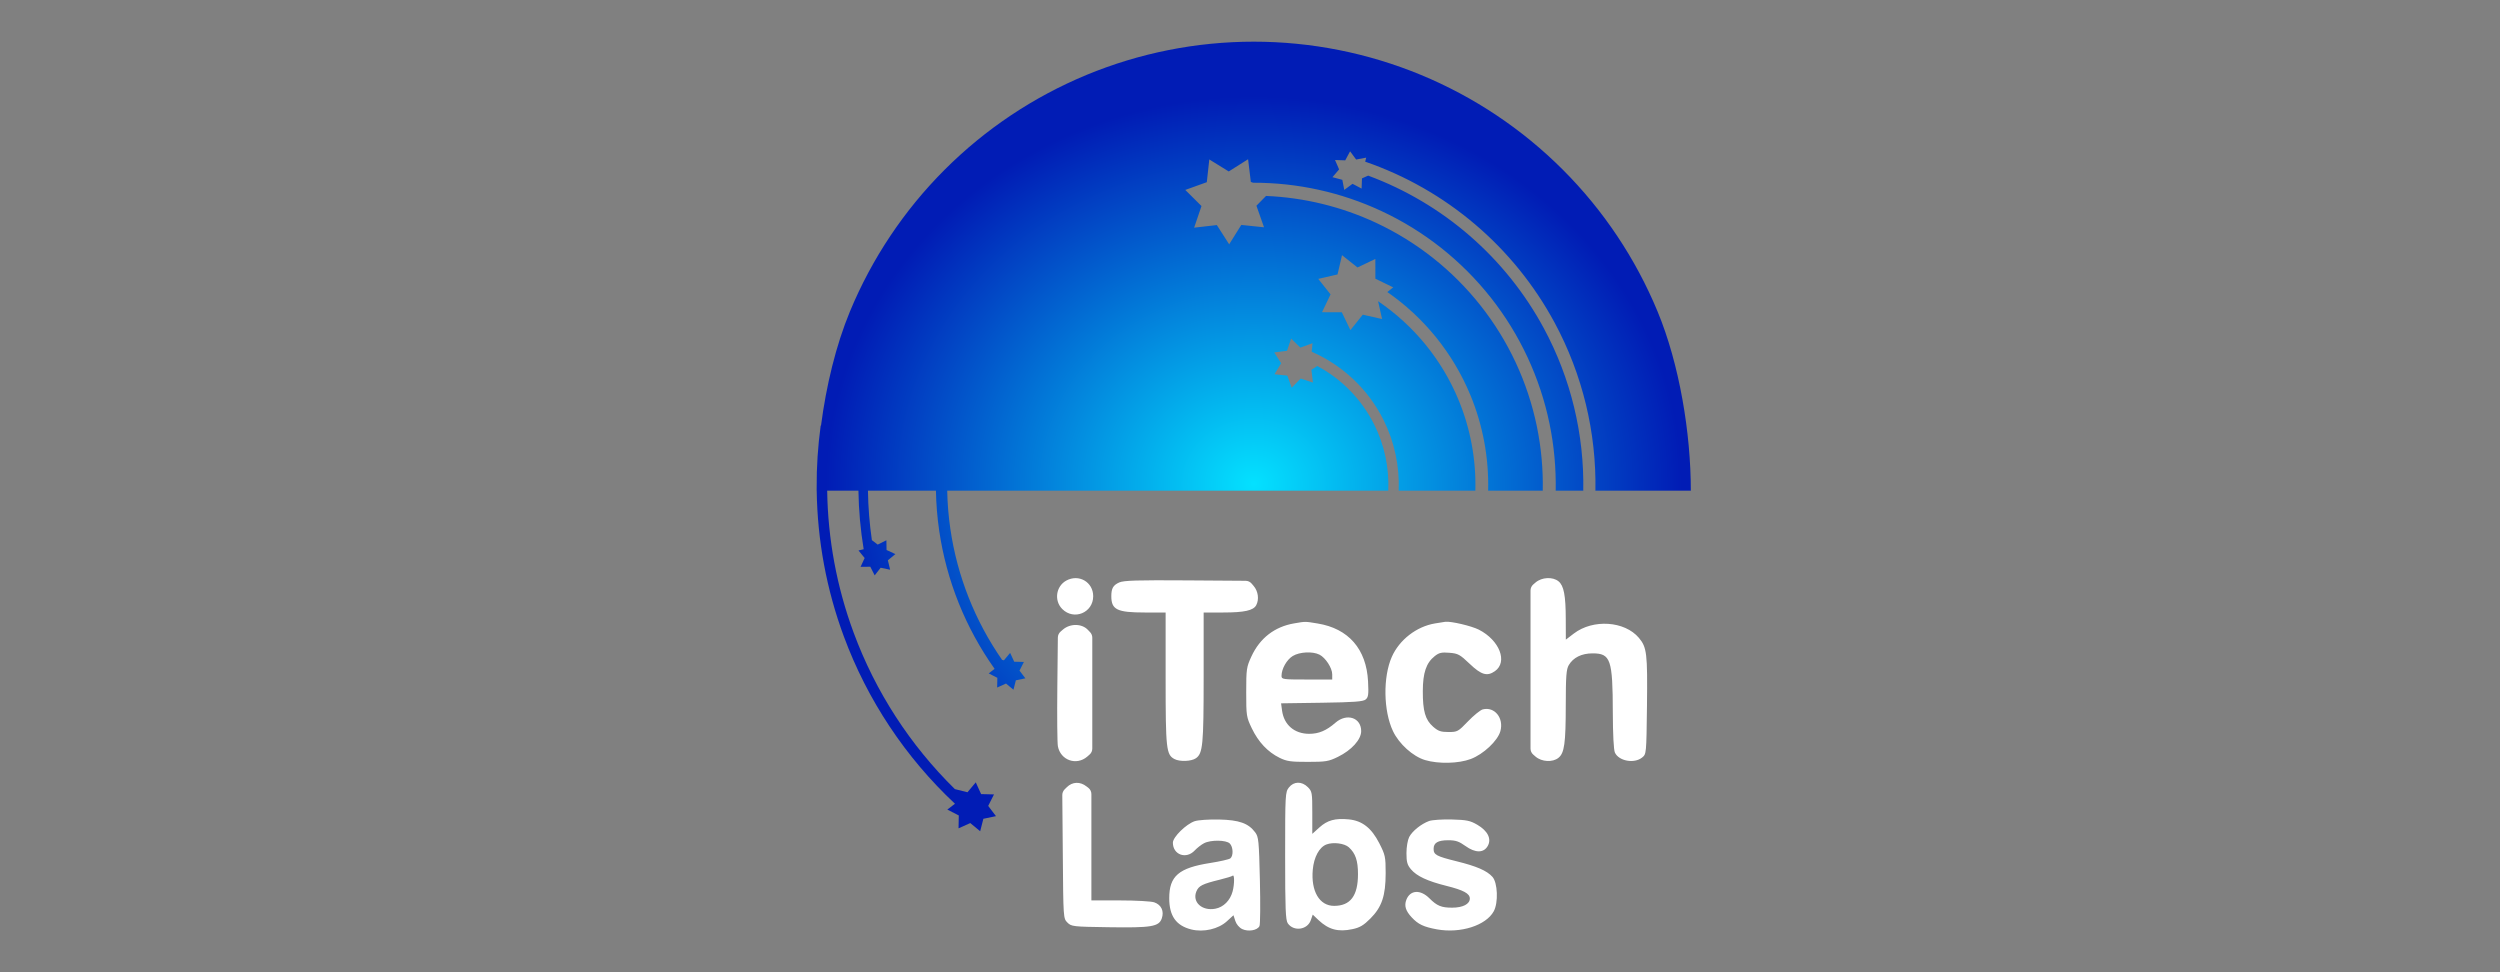 <svg width="72" height="28" viewBox="0 0 72 28" fill="none" xmlns="http://www.w3.org/2000/svg">
<rect x="0" y="0" width="72" height="28" fill="#808080" stroke="none"/>
<g clip-path="url(#clip0_4901_468)">
<path fill-rule="evenodd" clip-rule="evenodd" d="M30.707 16.722C30.41 16.887 30.353 17.299 30.593 17.54C30.929 17.876 31.484 17.646 31.484 17.171C31.484 16.762 31.069 16.522 30.707 16.722ZM44.225 16.775L44.158 16.832C44.108 16.876 44.079 16.939 44.079 17.006V21.56C44.079 21.627 44.108 21.69 44.158 21.733L44.225 21.791C44.403 21.944 44.718 21.96 44.884 21.825C45.055 21.687 45.093 21.41 45.094 20.308C45.095 19.469 45.11 19.275 45.181 19.155C45.31 18.936 45.55 18.818 45.865 18.817C46.387 18.817 46.446 18.989 46.449 20.519C46.451 21.156 46.474 21.595 46.509 21.674C46.621 21.919 47.066 22 47.293 21.817C47.416 21.717 47.416 21.717 47.433 20.318C47.45 18.816 47.43 18.644 47.2 18.37C46.79 17.884 45.88 17.823 45.326 18.246L45.096 18.422L45.094 17.835C45.093 17.148 45.039 16.866 44.884 16.741C44.718 16.606 44.403 16.622 44.225 16.775ZM32.235 16.774C32.059 16.853 32.006 16.944 32.006 17.171C32.006 17.559 32.172 17.64 32.968 17.64H33.57V19.545C33.57 21.571 33.588 21.734 33.823 21.86C33.976 21.942 34.311 21.929 34.443 21.837C34.641 21.698 34.665 21.454 34.665 19.505L34.665 17.64H35.231C35.837 17.64 36.097 17.582 36.179 17.43C36.268 17.263 36.236 17.027 36.104 16.874L36.046 16.806C36.003 16.756 35.94 16.727 35.874 16.727L34.188 16.715C32.76 16.705 32.364 16.717 32.235 16.774ZM37.273 17.953C36.709 18.049 36.285 18.377 36.041 18.905C35.899 19.213 35.891 19.269 35.891 19.935C35.891 20.615 35.896 20.65 36.053 20.978C36.242 21.371 36.511 21.657 36.85 21.824C37.056 21.926 37.173 21.943 37.664 21.942C38.185 21.942 38.265 21.929 38.533 21.797C38.926 21.605 39.202 21.299 39.202 21.056C39.202 20.666 38.787 20.53 38.461 20.814C38.2 21.042 37.981 21.134 37.706 21.134C37.279 21.134 36.978 20.876 36.923 20.463L36.895 20.256L38.067 20.239C39.001 20.225 39.258 20.206 39.331 20.145C39.409 20.08 39.419 20.003 39.4 19.624C39.353 18.693 38.836 18.1 37.944 17.956C37.58 17.896 37.605 17.896 37.273 17.953ZM41.327 17.955C40.794 18.044 40.301 18.427 40.084 18.918C39.827 19.499 39.842 20.475 40.118 21.057C40.292 21.425 40.693 21.786 41.042 21.89C41.428 22.005 42.005 21.992 42.356 21.86C42.72 21.724 43.135 21.335 43.211 21.057C43.315 20.68 43.045 20.345 42.705 20.43C42.636 20.448 42.445 20.601 42.281 20.772C41.993 21.072 41.974 21.082 41.716 21.082C41.494 21.082 41.419 21.056 41.273 20.928C41.048 20.731 40.975 20.478 40.977 19.903C40.978 19.375 41.076 19.089 41.321 18.896C41.445 18.798 41.518 18.781 41.744 18.8C41.992 18.82 42.045 18.849 42.327 19.118C42.662 19.438 42.83 19.486 43.053 19.33C43.431 19.065 43.188 18.438 42.59 18.134C42.379 18.027 41.793 17.889 41.627 17.907C41.599 17.911 41.463 17.932 41.327 17.955ZM30.613 18.131L30.546 18.189C30.496 18.232 30.467 18.294 30.466 18.36L30.451 19.787C30.442 20.628 30.449 21.396 30.467 21.492C30.543 21.896 31 22.058 31.312 21.791L31.378 21.733C31.429 21.69 31.458 21.627 31.458 21.56V18.365C31.458 18.307 31.436 18.251 31.396 18.208L31.331 18.14C31.159 17.956 30.822 17.952 30.613 18.131ZM38.001 18.854C38.176 18.943 38.368 19.239 38.368 19.421V19.57H37.638C36.939 19.57 36.908 19.565 36.908 19.464C36.908 19.264 37.058 18.998 37.231 18.893C37.428 18.773 37.803 18.754 38.001 18.854ZM30.724 22.672L30.661 22.734C30.618 22.778 30.594 22.837 30.594 22.898L30.609 24.627C30.623 26.446 30.624 26.451 30.742 26.57C30.857 26.684 30.898 26.689 31.925 26.704C33.162 26.723 33.377 26.688 33.459 26.451C33.532 26.241 33.447 26.058 33.242 25.987C33.156 25.957 32.713 25.932 32.258 25.932H31.432V22.87C31.432 22.799 31.4 22.733 31.345 22.69L31.294 22.651C31.108 22.503 30.884 22.512 30.724 22.672ZM37.12 22.68C37.016 22.813 37.012 22.875 37.012 24.65C37.012 26.182 37.025 26.501 37.089 26.593C37.259 26.835 37.654 26.781 37.751 26.502L37.807 26.341L37.97 26.496C38.265 26.774 38.54 26.848 38.952 26.759C39.162 26.715 39.273 26.649 39.464 26.457C39.797 26.125 39.907 25.799 39.907 25.145C39.907 24.675 39.895 24.622 39.724 24.286C39.499 23.845 39.23 23.635 38.844 23.598C38.454 23.56 38.229 23.622 38 23.829L37.794 24.015V23.407C37.794 22.83 37.788 22.792 37.666 22.67C37.492 22.496 37.261 22.5 37.12 22.68ZM34.408 23.65C34.159 23.734 33.779 24.108 33.779 24.269C33.779 24.619 34.163 24.756 34.408 24.493C34.478 24.419 34.598 24.325 34.676 24.285C34.869 24.184 35.314 24.189 35.418 24.293C35.516 24.391 35.526 24.647 35.434 24.721C35.399 24.75 35.137 24.809 34.854 24.854C33.947 24.996 33.674 25.23 33.674 25.869C33.674 26.379 33.871 26.658 34.308 26.768C34.661 26.856 35.089 26.758 35.335 26.532L35.524 26.359L35.577 26.523C35.608 26.619 35.69 26.716 35.775 26.757C35.95 26.84 36.213 26.795 36.273 26.671C36.296 26.623 36.301 26.028 36.285 25.349C36.258 24.21 36.248 24.103 36.149 23.971C35.953 23.709 35.688 23.615 35.109 23.602C34.82 23.596 34.507 23.617 34.408 23.65ZM41.158 23.645C40.928 23.73 40.673 23.935 40.584 24.107C40.541 24.192 40.506 24.395 40.506 24.57C40.506 24.826 40.529 24.909 40.636 25.036C40.802 25.233 41.109 25.376 41.657 25.513C42.15 25.636 42.331 25.734 42.331 25.878C42.331 26.037 42.13 26.141 41.821 26.141C41.511 26.141 41.385 26.089 41.168 25.872C40.906 25.61 40.611 25.63 40.502 25.916C40.438 26.087 40.482 26.232 40.656 26.419C40.843 26.621 41 26.695 41.387 26.766C42.062 26.888 42.797 26.654 43.02 26.245C43.156 25.998 43.133 25.42 42.982 25.253C42.822 25.075 42.527 24.947 41.951 24.805C41.365 24.66 41.288 24.618 41.288 24.446C41.288 24.272 41.412 24.199 41.709 24.199C41.924 24.199 42.018 24.231 42.205 24.365C42.492 24.571 42.731 24.57 42.848 24.362C42.961 24.159 42.849 23.931 42.548 23.754C42.34 23.633 42.243 23.613 41.812 23.601C41.538 23.594 41.244 23.614 41.158 23.645ZM38.847 24.402C39.038 24.576 39.11 24.785 39.11 25.175C39.11 25.799 38.892 26.089 38.422 26.089C38 26.089 37.752 25.667 37.808 25.046C37.841 24.684 37.995 24.4 38.2 24.321C38.395 24.246 38.719 24.287 38.847 24.402ZM35.499 25.673C35.429 25.935 35.237 26.127 35.001 26.171C34.617 26.243 34.329 25.979 34.456 25.672C34.524 25.51 34.627 25.458 35.132 25.334C35.317 25.288 35.481 25.238 35.497 25.222C35.555 25.162 35.556 25.461 35.499 25.673Z" fill="white"/>
<path d="M48.696 14.132C48.696 12.478 48.371 10.498 47.738 8.971C47.105 7.444 46.178 6.056 45.009 4.887C43.84 3.718 42.453 2.791 40.925 2.158C39.398 1.526 37.761 1.2 36.108 1.2C34.455 1.2 32.818 1.526 31.291 2.158C29.764 2.791 28.376 3.718 27.207 4.887C26.038 6.056 25.111 7.444 24.478 8.971C24.073 9.949 23.794 11.113 23.645 12.258L23.636 12.256C23.555 12.851 23.516 13.449 23.52 14.046C23.52 14.075 23.52 14.103 23.52 14.132H23.521C23.541 15.56 23.803 16.98 24.302 18.328C24.981 20.163 26.077 21.812 27.503 23.148L27.283 23.316L27.613 23.485L27.606 23.856L27.944 23.704L28.229 23.94L28.321 23.581L28.684 23.505L28.46 23.21L28.627 22.879L28.256 22.87L28.102 22.532L27.863 22.817L27.503 22.727L27.504 22.73C26.213 21.463 25.215 19.924 24.586 18.223C24.099 16.908 23.843 15.524 23.823 14.132H24.723C24.731 14.695 24.782 15.258 24.874 15.818L24.725 15.854L24.902 16.071L24.785 16.325L25.065 16.322L25.191 16.571L25.363 16.351L25.636 16.408L25.571 16.136L25.787 15.958L25.533 15.84L25.528 15.56L25.278 15.684L25.11 15.556C25.042 15.083 25.004 14.607 24.997 14.132H26.955C26.962 14.516 26.993 14.901 27.049 15.284C27.259 16.719 27.806 18.082 28.645 19.263L28.475 19.394L28.724 19.521L28.718 19.801L28.973 19.686L29.188 19.864L29.257 19.593L29.531 19.536L29.362 19.314L29.488 19.064L29.209 19.057L29.092 18.803L28.913 19.017L28.86 19.004C28.079 17.882 27.569 16.592 27.371 15.237C27.317 14.87 27.287 14.501 27.28 14.132H39.982C40.011 13.476 39.874 12.819 39.576 12.224C39.215 11.504 38.642 10.917 37.938 10.541L37.768 10.65L37.813 11.019L37.461 10.901L37.201 11.166L37.074 10.817L36.705 10.779L36.898 10.462L36.698 10.15L37.066 10.103L37.185 9.752L37.451 10.011L37.8 9.885L37.776 10.13C38.672 10.521 39.404 11.213 39.843 12.09C40.162 12.727 40.31 13.43 40.282 14.132H42.49C42.514 13.239 42.35 12.345 42.003 11.51C41.524 10.356 40.718 9.372 39.689 8.675L39.804 9.188L39.248 9.063L38.892 9.507L38.644 8.994L38.074 8.992L38.32 8.479L37.966 8.032L38.521 7.904L38.65 7.349L39.096 7.703L39.61 7.458L39.611 8.027L40.124 8.276L39.955 8.411C41.015 9.146 41.845 10.171 42.343 11.369C42.709 12.249 42.882 13.191 42.858 14.132H44.431C44.444 13.511 44.387 12.889 44.261 12.277C43.998 11.006 43.443 9.815 42.638 8.797C41.834 7.779 40.802 6.964 39.627 6.415C38.631 5.951 37.555 5.689 36.462 5.643L36.185 5.925L36.404 6.546L35.749 6.478L35.4 7.036L35.045 6.482L34.391 6.557L34.603 5.934L34.136 5.47L34.756 5.247L34.828 4.592L35.388 4.938L35.945 4.586L36.024 5.24L36.091 5.263C37.366 5.26 38.627 5.538 39.784 6.078C41.013 6.65 42.09 7.503 42.931 8.566C43.771 9.629 44.352 10.874 44.626 12.201C44.757 12.838 44.816 13.486 44.804 14.132H45.598C45.628 12.515 45.244 10.905 44.465 9.459C43.368 7.422 41.566 5.859 39.403 5.058L39.225 5.137L39.214 5.431L38.953 5.294L38.715 5.469L38.659 5.179L38.375 5.103L38.566 4.879L38.449 4.608L38.743 4.618L38.882 4.358L39.057 4.594L39.347 4.54L39.317 4.656C41.652 5.461 43.6 7.116 44.773 9.293C45.579 10.79 45.978 12.458 45.948 14.132H48.696Z" fill="url(#paint0_radial_4901_468)"/>
</g>
<defs>
<radialGradient id="paint0_radial_4901_468" cx="0" cy="0" r="1" gradientUnits="userSpaceOnUse" gradientTransform="translate(36.108 13.931) rotate(-90) scale(12.731 14.095)">
<stop stop-color="#04E1FF"/>
<stop offset="0.875" stop-color="#011CB5"/>
</radialGradient>
<clipPath id="clip0_4901_468">
<rect width="72" height="28" fill="white"/>
</clipPath>
</defs>
</svg>
